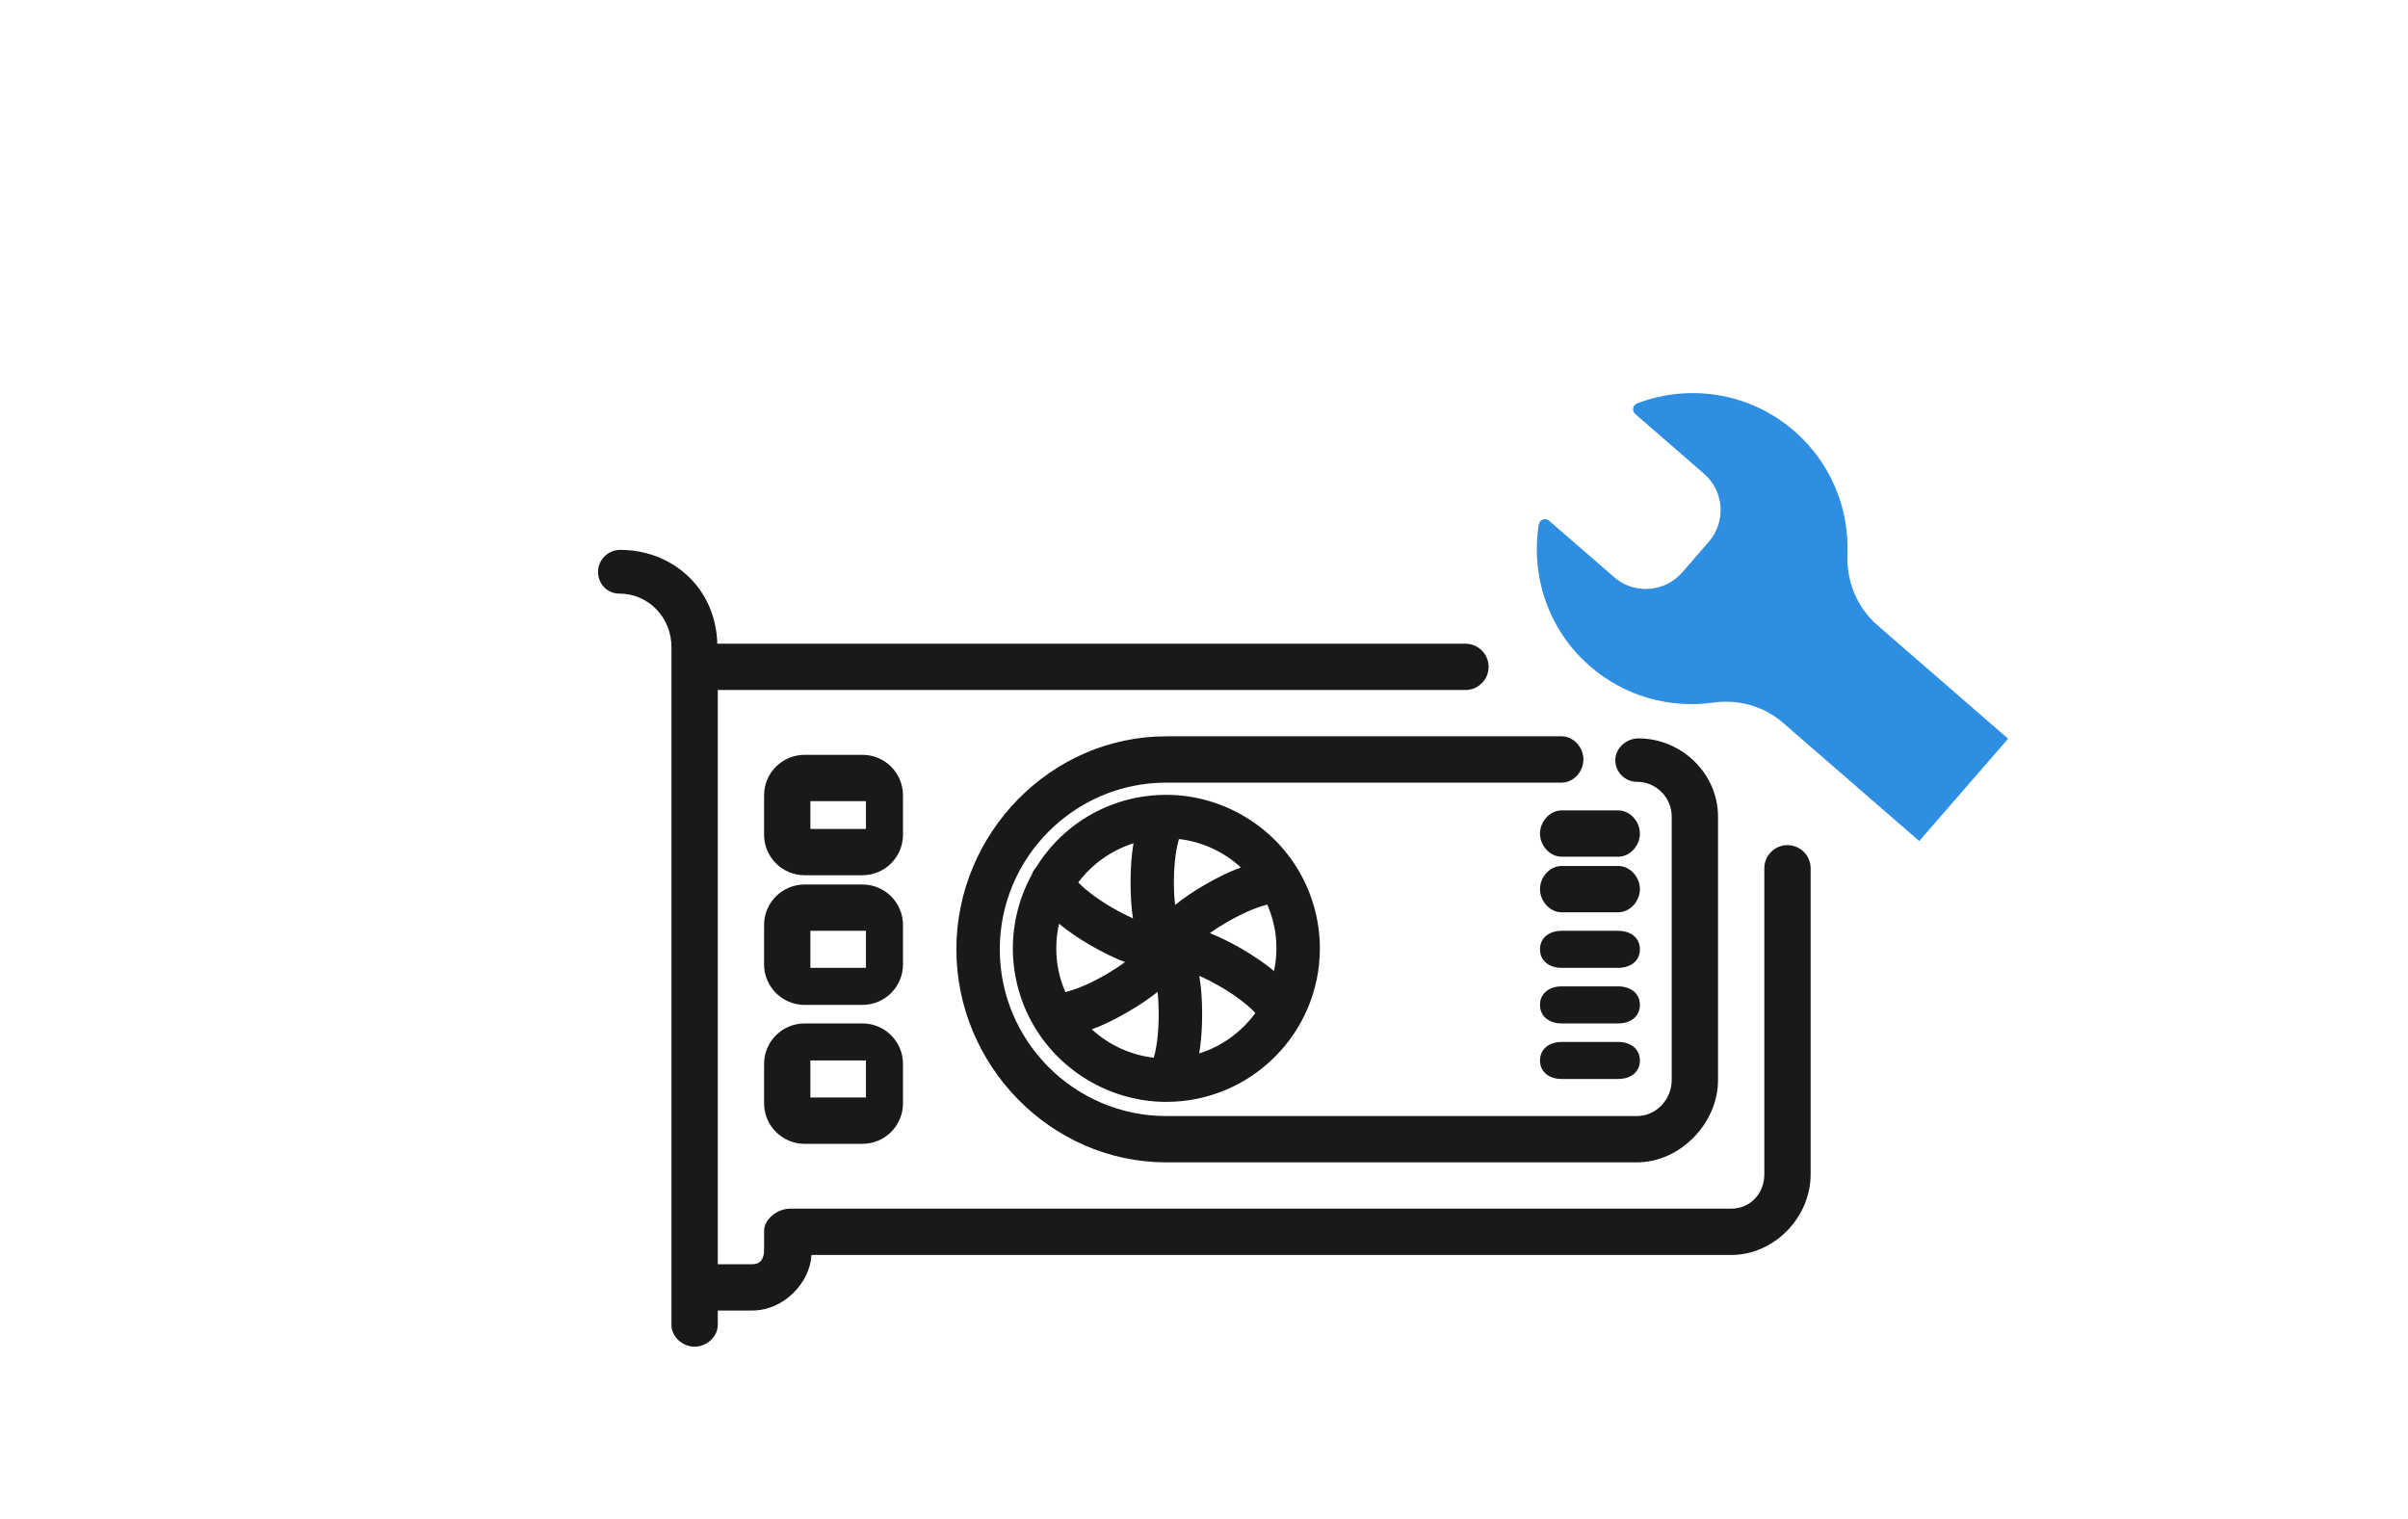 <?xml version="1.0" encoding="utf-8"?>
<!-- Generator: Adobe Illustrator 16.0.0, SVG Export Plug-In . SVG Version: 6.00 Build 0)  -->
<!DOCTYPE svg PUBLIC "-//W3C//DTD SVG 1.1//EN" "http://www.w3.org/Graphics/SVG/1.1/DTD/svg11.dtd">
<svg version="1.1" id="Layer_1" xmlns="http://www.w3.org/2000/svg" xmlns:xlink="http://www.w3.org/1999/xlink" x="0px" y="0px"
	 width="260px" height="164px" viewBox="0 0 260 164" enable-background="new 0 0 260 164" xml:space="preserve">
<rect fill="#FFFFFF" width="260" height="164"/>
<g>
	<g>
		<path fill="#191919" d="M193,91.25c-1.38,0-2.5,1.12-2.5,2.5v33.04c0,2.07-1.51,3.71-3.58,3.71H85.28c-1.29,0-2.78,1.1-2.78,2.39
			v2.04c0,0.94-0.34,1.57-1.28,1.57H77.5v-62h80.73c1.38,0,2.5-1.12,2.5-2.5s-1.12-2.5-2.5-2.5H77.45c-0.16-6-4.83-10.13-10.5-10.13
			c-1.29,0-2.38,1.08-2.38,2.37c0,1.29,0.99,2.35,2.28,2.35c3.19,0,5.65,2.59,5.65,5.78v73.18c0,1.3,1.21,2.351,2.5,2.351
			s2.5-1.051,2.5-2.351v-1.55h3.72c3.42,0,6.23-3,6.4-6h99.3c4.65,0,8.58-4.05,8.58-8.71V93.75C195.5,92.37,194.38,91.25,193,91.25z
			"/>
		<path fill="#191919" d="M140.38,94.28c-0.06-0.11-0.12-0.221-0.18-0.311c-2.98-5.02-8.45-8.149-14.27-8.149
			c-5.75,0-11.02,2.93-14.04,7.8c-0.23,0.25-0.4,0.54-0.48,0.81c-1.34,2.431-2.05,5.19-2.05,7.971c0,2.84,0.74,5.649,2.13,8.109
			c0.05,0.11,0.12,0.23,0.18,0.32c2.98,5.02,8.45,8.14,14.26,8.14c9.14,0,16.58-7.43,16.58-16.569
			C142.51,99.56,141.77,96.75,140.38,94.28z M122.39,91.05c-0.22,1.25-0.32,2.66-0.32,4.23c0,1.42,0.08,2.72,0.26,3.88
			c-0.69-0.311-1.41-0.68-2.15-1.101c-2.11-1.22-3.25-2.26-3.76-2.779C117.92,93.28,120.02,91.8,122.39,91.05z M114.05,102.4
			c0-0.9,0.1-1.79,0.3-2.66c0.97,0.8,2.14,1.6,3.49,2.38c1.29,0.74,2.51,1.33,3.63,1.76c-0.63,0.46-1.33,0.92-2.11,1.37
			c-2.14,1.23-3.62,1.7-4.33,1.87C114.38,105.62,114.05,104.04,114.05,102.4z M124.58,114.2c-2.49-0.28-4.84-1.36-6.69-3.061
			c1.18-0.43,2.46-1.05,3.82-1.84c1.25-0.72,2.35-1.46,3.28-2.21c0.08,0.75,0.12,1.57,0.12,2.42
			C125.11,111.99,124.78,113.51,124.58,114.2z M126.75,95.28c0-2.48,0.34-3.99,0.54-4.69c2.49,0.29,4.84,1.36,6.69,3.07
			c-1.181,0.43-2.461,1.05-3.82,1.83c-1.25,0.72-2.36,1.47-3.28,2.22C126.79,96.95,126.75,96.14,126.75,95.28z M129.48,113.74
			c0.21-1.24,0.32-2.66,0.32-4.23c0-1.529-0.1-2.93-0.31-4.149c0.71,0.31,1.439,0.689,2.2,1.12c2.239,1.3,3.399,2.399,3.859,2.89
			C134.04,111.44,131.91,112.98,129.48,113.74z M137.56,104.84c-0.96-0.8-2.149-1.62-3.529-2.42c-1.2-0.689-2.34-1.25-3.4-1.67
			c0.57-0.41,1.2-0.81,1.88-1.2c2.141-1.24,3.62-1.71,4.32-1.88c0.66,1.5,0.99,3.09,0.99,4.73
			C137.82,103.22,137.73,104.04,137.56,104.84z"/>
		<path fill="#191919" d="M125.934,125.5c-12.501,0-22.671-10.499-22.671-23s10.17-23,22.671-23h42.689
			c1.293,0,2.345,1.208,2.345,2.5c0,1.293-1.052,2.5-2.345,2.5h-42.689c-9.916,0-17.983,8.084-17.983,18s8.068,18,17.983,18h50.82
			c2.071,0,3.746-1.803,3.746-3.873V88.168c0-2.069-1.68-3.754-3.75-3.754c-1.293,0-2.342-1.052-2.342-2.345
			c0-1.292,1.204-2.344,2.496-2.344c4.655,0,8.596,3.787,8.596,8.443v28.459c0,4.655-4.091,8.873-8.746,8.873H125.934z"/>
		<path fill="#191919" d="M93.12,95.5h-6.24c-2.42,0-4.38,1.96-4.38,4.38v4.24c0,2.42,1.96,4.38,4.38,4.38h6.24
			c2.42,0,4.38-1.96,4.38-4.38v-4.24C97.5,97.46,95.54,95.5,93.12,95.5z M93.5,104.5h-6v-4h6V104.5z"/>
		<path fill="#191919" d="M93.12,81.5h-6.24c-2.42,0-4.38,1.96-4.38,4.38v4.24c0,2.42,1.96,4.38,4.38,4.38h6.24
			c2.42,0,4.38-1.96,4.38-4.38v-4.24C97.5,83.46,95.54,81.5,93.12,81.5z M93.5,89.5h-6v-3h6V89.5z"/>
		<path fill="#191919" d="M93.12,110.5h-6.24c-2.42,0-4.38,1.96-4.38,4.38v4.24c0,2.42,1.96,4.38,4.38,4.38h6.24
			c2.42,0,4.38-1.96,4.38-4.38v-4.24C97.5,112.46,95.54,110.5,93.12,110.5z M93.5,118.5h-6v-4h6V118.5z"/>
		<path fill="#191919" d="M168.623,92.5c-1.292,0-2.344-1.207-2.344-2.5s1.052-2.5,2.344-2.5h6.099c1.292,0,2.344,1.207,2.344,2.5
			s-1.052,2.5-2.344,2.5H168.623z"/>
		<path fill="#191919" d="M168.623,116.5c-1.292,0-2.344-0.707-2.344-2s1.052-2,2.344-2h6.099c1.292,0,2.344,0.707,2.344,2
			s-1.052,2-2.344,2H168.623z"/>
		<path fill="#191919" d="M168.623,98.5c-1.292,0-2.344-1.207-2.344-2.5s1.052-2.5,2.344-2.5h6.099c1.292,0,2.344,1.207,2.344,2.5
			s-1.052,2.5-2.344,2.5H168.623z"/>
		<path fill="#191919" d="M168.623,104.5c-1.292,0-2.344-0.707-2.344-2s1.052-2,2.344-2h6.099c1.292,0,2.344,0.707,2.344,2
			s-1.052,2-2.344,2H168.623z"/>
		<path fill="#191919" d="M168.623,110.5c-1.292,0-2.344-0.707-2.344-2s1.052-2,2.344-2h6.099c1.292,0,2.344,0.707,2.344,2
			s-1.052,2-2.344,2H168.623z"/>
	</g>
	<path id="XMLID_1_" fill="#2E8EE2" d="M216.822,79.758l-14.104-12.244c-2.204-1.912-3.364-4.746-3.245-7.668
		c0.198-4.908-1.755-9.846-5.742-13.31c-4.824-4.187-11.363-5.117-16.953-2.987c-0.484,0.189-0.604,0.815-0.213,1.154l7.435,6.454
		c2.161,1.876,2.386,5.173,0.501,7.343l-2.859,3.297c-1.875,2.16-5.182,2.41-7.34,0.535l-7.037-6.107
		c-0.406-0.354-1.033-0.123-1.119,0.412c-0.877,5.535,1.008,11.371,5.537,15.302c3.799,3.298,8.659,4.567,13.28,3.924
		c2.726-0.39,5.483,0.377,7.556,2.179l14.705,12.765L216.822,79.758z"/>
</g>
</svg>
